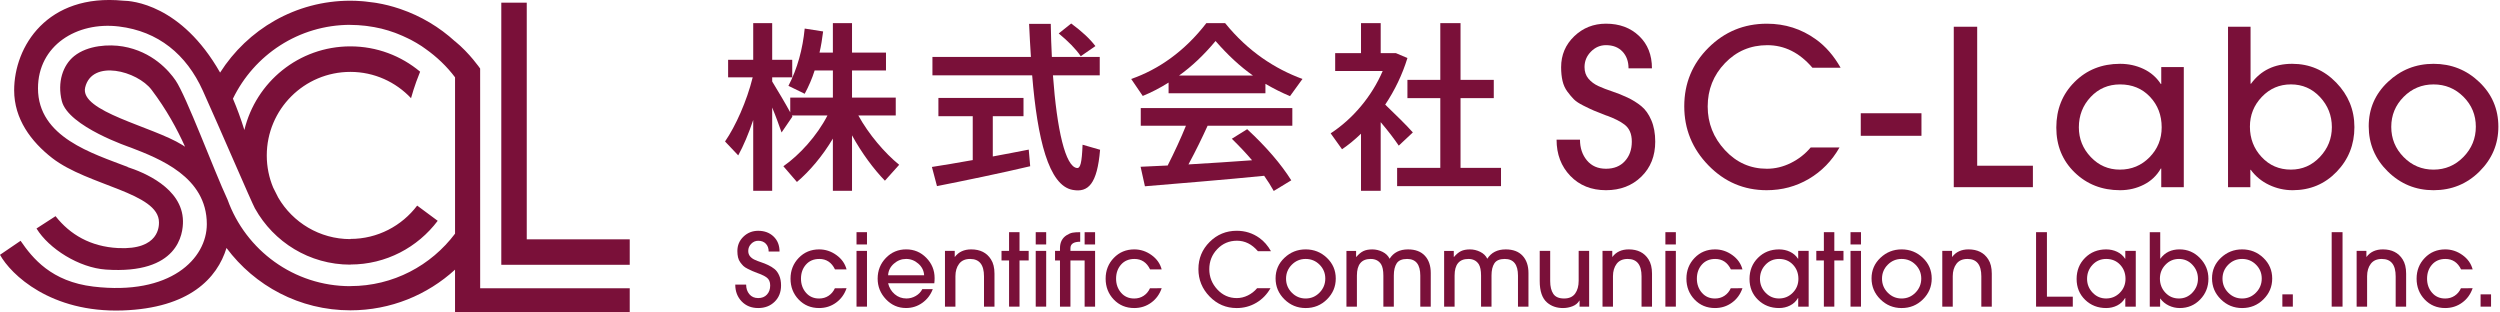 <?xml version="1.0" encoding="utf-8"?>
<!-- Generator: Adobe Illustrator 27.5.0, SVG Export Plug-In . SVG Version: 6.00 Build 0)  -->
<svg version="1.1" id="レイヤー_1" xmlns="http://www.w3.org/2000/svg" xmlns:xlink="http://www.w3.org/1999/xlink" x="0px"
	 y="0px" width="240px" height="30px" viewBox="0 0 240 30" style="enable-background:new 0 0 240 30;" xml:space="preserve">
<style type="text/css">
	.st0{fill:#7A1039;}
</style>
<g>
	<polygon class="st0" points="50.568,22.976 50.568,0.256 48.125,0.256 48.125,25.42 60.454,25.42 60.454,22.976 	"/>
	<path class="st0" d="M46.094,6.589V6.581c0,0-1.014-1.48-2.411-2.617v0.009c-1.493-1.365-3.264-2.428-5.218-3.098
		c-0.045-0.015-0.09-0.031-0.135-0.046c-0.351-0.116-0.706-0.223-1.068-0.314c-0.002-0.001-0.005-0.001-0.007-0.002
		c-0.363-0.091-0.731-0.166-1.104-0.229c-0.072-0.012-0.145-0.022-0.218-0.033c-0.295-0.046-0.593-0.083-0.894-0.111
		c-0.093-0.009-0.186-0.018-0.28-0.025c-0.371-0.028-0.744-0.047-1.122-0.047v0c-5.271,0-9.871,2.762-12.507,6.9
		c-3.735-6.566-8.504-6.895-9.298-6.902C4.517-0.649,1.359,4.472,1.359,8.671c0,2.75,1.624,4.924,3.648,6.498
		c3.431,2.669,10.254,3.319,10.254,6.172c0,0.306,0.068,2.678-3.927,2.472c-2.642-0.135-4.617-1.297-6.001-3.061l-1.829,1.183
		c1.193,1.948,4.085,3.768,6.66,3.944c6.955,0.477,7.421-3.424,7.401-4.665c-0.049-3.196-3.844-4.696-5.311-5.172
		c0.007-0.002,0.011-0.008,0.018-0.01c-3.35-1.295-8.625-2.839-8.625-7.553c0-4.098,3.707-6.43,7.775-5.936
		c3.758,0.457,6.47,2.666,8.05,6.162c1.623,3.592,4.687,10.733,4.996,11.29c0.003,0.007,0.012,0.028,0.012,0.028l0.004-0.002
		c1.79,3.21,5.214,5.384,9.152,5.384v-0.012c3.43,0,6.466-1.652,8.384-4.195l-1.971-1.461c-1.47,1.939-3.791,3.199-6.413,3.199
		v0.018c-2.954,0-5.529-1.6-6.922-3.977c-0.08-0.157-0.253-0.498-0.488-0.967c-0.397-0.949-0.616-1.99-0.616-3.083
		c0-4.433,3.594-8.026,8.027-8.026c2.301,0,4.366,0.976,5.828,2.529c0.003-0.016,0.005-0.038,0.007-0.048
		c0.016-0.055,0.298-1.13,0.86-2.5c-1.814-1.516-4.145-2.431-6.695-2.431c-4.943,0-9.073,3.426-10.177,8.03
		c-0.34-1.099-0.71-2.095-1.098-3.009c2.03-4.19,6.307-7.088,11.275-7.088v0.006c0.485,0,0.962,0.032,1.433,0.086
		c0.063,0.007,0.125,0.016,0.188,0.024c0.449,0.058,0.893,0.137,1.326,0.241c0.015,0.004,0.031,0.006,0.046,0.01
		c0.441,0.108,0.87,0.244,1.291,0.397c0.09,0.033,0.178,0.07,0.267,0.105c0.322,0.126,0.636,0.266,0.944,0.416
		c0.105,0.052,0.211,0.1,0.314,0.154c0.353,0.185,0.696,0.387,1.028,0.603c0.13,0.085,0.255,0.179,0.382,0.269
		c1.076,0.761,2.037,1.675,2.829,2.727v15.01c-2.295,3.051-5.936,5.033-10.048,5.033v0.007c-5.436,0-10.047-3.465-11.789-8.299
		c-1.337-2.879-3.952-9.931-4.991-11.452c-0.625-0.915-2.228-2.78-5.063-3.262c-1.316-0.224-3.362-0.128-4.675,0.927
		c-1.085,0.875-1.63,2.502-1.187,4.303c0.611,2.48,6.625,4.474,6.621,4.477c2.721,1.052,7.302,2.802,7.302,7.348
		c0,3.329-3.499,6.875-10.886,5.998c-4.044-0.48-5.849-2.729-6.993-4.396L0,24.462c1.046,1.892,4.865,5.576,11.768,5.341
		c6.422-0.22,9.09-3.104,9.976-5.998c2.705,3.628,7.016,5.986,11.891,5.986c3.873,0,7.398-1.482,10.048-3.904V30
		c0.062,0,16.771,0,16.771,0v-2.324H46.096L46.094,6.589z M17.497,13.912c-2.858-1.778-9.881-3.195-9.321-5.519
		c0.662-2.737,5.008-1.582,6.377,0.23c1.417,1.873,2.452,3.766,3.212,5.461C17.677,14.027,17.586,13.967,17.497,13.912z"/>
</g>
<g>
	<path class="st0" d="M70.87,14.917l-1.266-1.336c1.006-1.457,2.098-3.884,2.654-6.156h-2.359V5.742h2.41V2.221h1.821v3.521h1.925
		v1.682h-1.925v0.399c0.624,1.023,1.284,2.133,1.734,2.965V9.367h4.093V6.765h-1.752c-0.243,0.781-0.572,1.526-0.954,2.238
		l-1.561-0.763c0.867-1.665,1.37-3.538,1.561-5.498l1.769,0.277c-0.087,0.694-0.191,1.37-0.347,2.029h1.283V2.221h1.838v2.827h3.261
		v1.717h-3.261v2.602h4.198v1.717h-3.591c0.989,1.804,2.532,3.607,3.92,4.735l-1.37,1.527c-1.076-1.11-2.238-2.671-3.157-4.354
		v5.325h-1.838v-5.012c-0.988,1.665-2.238,3.139-3.451,4.163l-1.301-1.509c1.544-1.076,3.226-2.914,4.232-4.874h-3.416l0.052,0.104
		l-1.041,1.527c-0.226-0.642-0.538-1.527-0.902-2.394v7.996h-1.821v-6.799C71.876,12.818,71.373,13.998,70.87,14.917"/>
	<path class="st0" d="M93.383,15.368v-4.215h-3.296V9.401h8.169v1.752h-2.948v3.868c1.249-0.226,2.463-0.469,3.451-0.659
		l0.139,1.596c-2.619,0.624-6.643,1.457-8.949,1.908l-0.486-1.839C90.452,15.871,91.874,15.645,93.383,15.368 M98.967,5.464
		c-0.069-1.023-0.122-2.081-0.174-3.174h2.081c0.017,1.093,0.052,2.168,0.105,3.174h4.596v1.769h-4.492
		c0.381,5.237,1.197,8.776,2.307,8.897c0.329,0.035,0.468-0.503,0.537-2.237l1.682,0.485c-0.277,3.295-1.144,4.128-2.636,3.851
		c-2.307-0.417-3.382-4.891-3.885-10.996h-9.574V5.464H98.967z M102.835,2.256c1.006,0.746,1.769,1.44,2.324,2.168l-1.405,0.972
		c-0.485-0.711-1.214-1.439-2.116-2.185L102.835,2.256z"/>
	<path class="st0" d="M121.48,8.951h-9.296V7.927c-0.798,0.504-1.631,0.937-2.48,1.284l-1.11-1.63
		c2.601-0.902,5.116-2.637,7.215-5.359h1.804c2.203,2.722,4.787,4.388,7.423,5.359l-1.196,1.648c-0.798-0.33-1.578-0.729-2.359-1.18
		V8.951z M112.097,15.888c0.659-1.301,1.3-2.689,1.752-3.816h-4.336v-1.699h14.551v1.699h-8.134
		c-0.503,1.11-1.145,2.429-1.838,3.712c2.046-0.121,4.249-0.26,6.105-0.399c-0.572-0.677-1.231-1.37-1.942-2.064l1.474-0.919
		c1.856,1.717,3.261,3.364,4.233,4.908l-1.683,1.023c-0.26-0.468-0.572-0.971-0.919-1.457c-3.434,0.347-8.533,0.763-11.447,1.006
		l-0.416-1.873C110.224,15.975,111.109,15.94,112.097,15.888 M120.283,7.251c-1.231-0.867-2.411-1.96-3.59-3.313
		c-1.127,1.353-2.289,2.446-3.503,3.313H120.283z"/>
	<path class="st0" d="M132.546,18.316h-1.89v-5.481c-0.572,0.555-1.18,1.058-1.821,1.492l-1.092-1.527
		c2.133-1.387,3.954-3.555,4.995-5.984h-4.561V5.1h2.48V2.222h1.89V5.1h0.781h0.434h0.242l1.11,0.469
		c-0.485,1.578-1.214,3.104-2.134,4.474c0.988,0.954,2.046,1.977,2.653,2.671l-1.353,1.267c-0.416-0.624-1.04-1.44-1.734-2.255
		V18.316z M138.269,16.114V9.419h-3.156V7.667h3.156V2.222h1.943v5.446h3.191v1.752h-3.191v6.695h3.885v1.752h-9.973v-1.752H138.269
		z"/>
	<path class="st0" d="M158.902,13.598c0,1.373-0.444,2.494-1.333,3.361c-0.888,0.867-2.018,1.3-3.393,1.3
		c-1.401,0-2.543-0.457-3.424-1.373c-0.881-0.916-1.321-2.075-1.321-3.476h2.248c0,0.791,0.222,1.454,0.666,1.988
		c0.445,0.534,1.054,0.801,1.831,0.801c0.763,0,1.367-0.242,1.811-0.729c0.445-0.485,0.667-1.11,0.667-1.873
		c0-0.375-0.059-0.697-0.177-0.968c-0.118-0.27-0.291-0.492-0.52-0.666c-0.229-0.174-0.472-0.323-0.729-0.448
		c-0.257-0.125-0.545-0.25-0.864-0.375c-0.083-0.027-0.145-0.048-0.188-0.062c-0.541-0.208-0.933-0.364-1.176-0.468
		c-0.243-0.104-0.572-0.26-0.988-0.469c-0.417-0.208-0.721-0.409-0.916-0.604c-0.194-0.194-0.403-0.44-0.625-0.739
		c-0.222-0.298-0.377-0.641-0.468-1.03c-0.09-0.388-0.135-0.825-0.135-1.311c0-1.179,0.419-2.171,1.259-2.976
		c0.84-0.805,1.856-1.207,3.049-1.207c1.291,0,2.349,0.392,3.174,1.176c0.825,0.784,1.238,1.821,1.238,3.112h-2.248
		c0-0.666-0.195-1.203-0.583-1.613c-0.388-0.409-0.915-0.614-1.582-0.614c-0.555,0-1.037,0.208-1.446,0.624
		c-0.41,0.416-0.614,0.909-0.614,1.477c0,0.444,0.124,0.815,0.375,1.114c0.25,0.298,0.572,0.538,0.967,0.718
		c0.396,0.18,0.836,0.35,1.323,0.51c0.485,0.16,0.971,0.354,1.456,0.583c0.486,0.228,0.926,0.503,1.321,0.822
		c0.396,0.32,0.719,0.77,0.968,1.353C158.777,12.12,158.902,12.807,158.902,13.598"/>
	<path class="st0" d="M176.697,6.501h-2.706c-1.235-1.443-2.678-2.164-4.329-2.164c-1.61,0-2.966,0.576-4.069,1.727
		c-1.103,1.152-1.655,2.539-1.655,4.163c0,1.595,0.552,2.99,1.655,4.183c1.103,1.193,2.445,1.79,4.027,1.79
		c0.791,0,1.557-0.184,2.3-0.552c0.742-0.367,1.377-0.863,1.904-1.488h2.768c-0.736,1.291-1.718,2.296-2.946,3.018
		c-1.228,0.722-2.577,1.082-4.048,1.082c-2.179,0-4.041-0.794-5.588-2.383c-1.547-1.588-2.321-3.479-2.321-5.672
		c0-2.206,0.774-4.079,2.321-5.619c1.547-1.54,3.417-2.31,5.609-2.31c1.749,0,3.316,0.499,4.704,1.499
		C175.254,4.441,176.045,5.349,176.697,6.501"/>
	<rect x="178.633" y="10.872" class="st0" width="5.827" height="2.165"/>
	<polygon class="st0" points="195.158,17.969 187.562,17.969 187.562,2.567 189.81,2.567 189.81,15.909 195.158,15.909 	"/>
	<path class="st0" d="M209.644,17.969h-2.164v-1.79h-0.042c-0.388,0.68-0.933,1.197-1.634,1.55c-0.7,0.354-1.46,0.531-2.279,0.531
		c-1.734,0-3.188-0.569-4.36-1.707c-1.173-1.137-1.759-2.573-1.759-4.308c0-1.748,0.582-3.205,1.748-4.371
		c1.166-1.166,2.623-1.748,4.371-1.748c0.805,0,1.554,0.163,2.248,0.489c0.694,0.327,1.249,0.808,1.665,1.447h0.042V6.439h2.164
		V17.969z M207.521,12.225c0-1.166-0.375-2.144-1.124-2.935c-0.749-0.791-1.707-1.186-2.873-1.186c-1.124,0-2.064,0.403-2.82,1.207
		c-0.757,0.805-1.134,1.777-1.134,2.914c0,1.096,0.381,2.047,1.145,2.851c0.763,0.805,1.693,1.207,2.789,1.207
		c1.124,0,2.074-0.396,2.852-1.187C207.132,14.306,207.521,13.348,207.521,12.225"/>
	<path class="st0" d="M226.023,12.203c0,1.679-0.569,3.108-1.706,4.288c-1.138,1.18-2.546,1.769-4.225,1.769
		c-0.791,0-1.543-0.17-2.259-0.51c-0.714-0.339-1.301-0.822-1.758-1.446h-0.042v1.665h-2.143V2.567h2.164v5.474h0.042
		c0.929-1.277,2.248-1.915,3.954-1.915c1.651,0,3.06,0.6,4.225,1.801C225.441,9.127,226.023,10.553,226.023,12.203 M223.859,12.203
		c0-1.11-0.379-2.071-1.134-2.883c-0.756-0.811-1.689-1.218-2.799-1.218c-1.096,0-2.026,0.399-2.789,1.197
		c-0.764,0.798-1.145,1.752-1.145,2.862c0,1.138,0.375,2.11,1.124,2.914c0.749,0.805,1.686,1.207,2.81,1.207
		c1.096,0,2.025-0.406,2.789-1.218C223.477,14.254,223.859,13.3,223.859,12.203"/>
	<path class="st0" d="M239.843,12.162c0,1.665-0.603,3.098-1.811,4.298c-1.207,1.2-2.678,1.8-4.413,1.8
		c-1.706,0-3.171-0.6-4.391-1.8c-1.221-1.2-1.831-2.646-1.831-4.339c0-1.679,0.614-3.098,1.841-4.256
		c1.229-1.159,2.689-1.738,4.381-1.738c1.707,0,3.171,0.583,4.391,1.748C239.232,9.04,239.843,10.469,239.843,12.162
		 M236.493,15.066c0.791-0.812,1.187-1.78,1.187-2.903c0-1.124-0.395-2.081-1.187-2.873c-0.791-0.791-1.749-1.186-2.873-1.186
		c-1.124,0-2.081,0.399-2.872,1.197c-0.792,0.798-1.187,1.759-1.187,2.883c0,1.124,0.395,2.088,1.187,2.893
		c0.791,0.805,1.748,1.207,2.872,1.207C234.744,16.283,235.702,15.877,236.493,15.066"/>
</g>
<g>
	<path class="st0" d="M74.981,27.408c0,0.638-0.206,1.158-0.618,1.56c-0.412,0.403-0.937,0.604-1.575,0.604
		c-0.651,0-1.18-0.213-1.589-0.638c-0.409-0.425-0.614-0.963-0.614-1.613h1.044c0,0.367,0.103,0.674,0.309,0.922
		c0.206,0.248,0.489,0.372,0.85,0.372c0.354,0,0.635-0.112,0.84-0.338c0.206-0.225,0.31-0.515,0.31-0.869
		c0-0.174-0.028-0.323-0.082-0.449c-0.055-0.126-0.136-0.229-0.242-0.309c-0.106-0.08-0.219-0.15-0.339-0.207
		c-0.119-0.058-0.253-0.116-0.401-0.174c-0.039-0.013-0.068-0.023-0.087-0.029c-0.251-0.096-0.433-0.169-0.546-0.217
		c-0.113-0.048-0.266-0.12-0.459-0.217c-0.193-0.096-0.334-0.19-0.425-0.28c-0.09-0.09-0.186-0.204-0.29-0.342
		c-0.103-0.139-0.175-0.299-0.217-0.478c-0.042-0.181-0.063-0.384-0.063-0.608c0-0.548,0.195-1.009,0.585-1.381
		c0.39-0.374,0.862-0.561,1.415-0.561c0.599,0,1.09,0.182,1.473,0.546c0.383,0.364,0.575,0.846,0.575,1.444h-1.044
		c0-0.309-0.09-0.558-0.27-0.748c-0.18-0.19-0.425-0.285-0.734-0.285c-0.258,0-0.481,0.097-0.671,0.29
		c-0.19,0.193-0.285,0.422-0.285,0.686c0,0.206,0.058,0.379,0.173,0.517c0.116,0.139,0.266,0.25,0.45,0.333
		c0.184,0.084,0.388,0.163,0.613,0.237c0.226,0.074,0.451,0.164,0.677,0.271c0.225,0.106,0.429,0.233,0.613,0.381
		c0.183,0.148,0.333,0.358,0.449,0.628C74.924,26.722,74.981,27.041,74.981,27.408"/>
	<path class="st0" d="M81.27,27.669c-0.2,0.58-0.536,1.042-1.009,1.386c-0.474,0.345-1.016,0.517-1.628,0.517
		c-0.786,0-1.439-0.271-1.961-0.816c-0.521-0.544-0.782-1.212-0.782-2.004c0-0.786,0.263-1.451,0.787-1.995
		c0.525-0.544,1.18-0.816,1.966-0.816c0.592,0,1.142,0.18,1.646,0.541c0.506,0.361,0.832,0.821,0.981,1.381h-1.111
		c-0.322-0.669-0.824-1.004-1.507-1.004c-0.535,0-0.961,0.181-1.28,0.541c-0.318,0.361-0.478,0.811-0.478,1.353
		c0,0.528,0.16,0.977,0.478,1.347c0.319,0.37,0.739,0.556,1.261,0.556c0.342,0,0.644-0.087,0.908-0.261
		c0.264-0.175,0.467-0.416,0.609-0.725H81.27z"/>
	<path class="st0" d="M83.231,23.468h-1.005v-1.179h1.005V23.468z M83.231,29.437h-1.005v-5.352h1.005V29.437z"/>
	<path class="st0" d="M89.722,26.693c0,0.168-0.01,0.335-0.029,0.503h-4.434c0.103,0.425,0.314,0.775,0.633,1.048
		c0.319,0.274,0.694,0.41,1.125,0.41c0.316,0,0.614-0.08,0.894-0.242c0.28-0.161,0.491-0.379,0.632-0.657h1.005
		c-0.206,0.547-0.541,0.987-1.005,1.318c-0.463,0.332-0.985,0.497-1.565,0.497c-0.753,0-1.396-0.28-1.927-0.84
		c-0.531-0.56-0.797-1.22-0.797-1.98c0-0.779,0.264-1.443,0.792-1.99c0.528-0.547,1.178-0.82,1.951-0.82
		c0.754,0,1.397,0.27,1.927,0.811C89.456,25.293,89.722,25.94,89.722,26.693 M88.717,26.423c-0.026-0.438-0.212-0.808-0.556-1.111
		c-0.344-0.302-0.736-0.454-1.174-0.454c-0.438,0-0.829,0.151-1.174,0.454c-0.345,0.303-0.53,0.673-0.555,1.111H88.717z"/>
	<path class="st0" d="M95.469,29.437h-1.005V26.53c0-1.115-0.444-1.671-1.333-1.671c-0.47,0-0.823,0.156-1.058,0.468
		c-0.235,0.313-0.352,0.71-0.352,1.193v2.917h-1.004v-5.351h0.937v0.57h0.019c0.361-0.477,0.882-0.715,1.565-0.715
		c0.857,0,1.488,0.318,1.893,0.956c0.226,0.348,0.339,0.805,0.339,1.371V29.437z"/>
	<polygon class="st0" points="98.753,25.003 97.874,25.003 97.874,29.437 96.87,29.437 96.87,25.003 96.145,25.003 96.145,24.085 
		96.87,24.085 96.87,22.289 97.874,22.289 97.874,24.085 98.753,24.085 	"/>
	<path class="st0" d="M100.434,23.468h-1.005v-1.179h1.005V23.468z M100.434,29.437h-1.005v-5.352h1.005V29.437z"/>
	<path class="st0" d="M105.128,29.437h-1.004v-4.434h-1.362v4.434h-1.004v-4.434h-0.474v-0.918h0.474v-0.261
		c0-0.56,0.213-0.976,0.638-1.245c0.206-0.129,0.396-0.21,0.57-0.242c0.174-0.032,0.418-0.048,0.734-0.048v0.918
		c-0.625,0-0.937,0.206-0.937,0.617v0.261h2.366V29.437z M105.128,23.468h-1.004v-1.179h1.004V23.468z"/>
	<path class="st0" d="M111.522,27.669c-0.2,0.58-0.536,1.042-1.009,1.386c-0.474,0.345-1.016,0.517-1.628,0.517
		c-0.786,0-1.44-0.271-1.962-0.816c-0.521-0.544-0.782-1.212-0.782-2.004c0-0.786,0.262-1.451,0.787-1.995
		c0.525-0.544,1.18-0.816,1.966-0.816c0.592,0,1.141,0.18,1.646,0.541c0.506,0.361,0.832,0.821,0.98,1.381h-1.111
		c-0.322-0.669-0.824-1.004-1.507-1.004c-0.534,0-0.961,0.181-1.28,0.541c-0.318,0.361-0.478,0.811-0.478,1.353
		c0,0.528,0.16,0.977,0.478,1.347c0.319,0.37,0.739,0.556,1.261,0.556c0.342,0,0.644-0.087,0.908-0.261
		c0.264-0.175,0.466-0.416,0.608-0.725H111.522z"/>
	<path class="st0" d="M122.013,24.114h-1.256c-0.573-0.67-1.242-1.005-2.009-1.005c-0.747,0-1.376,0.267-1.888,0.802
		c-0.512,0.535-0.768,1.179-0.768,1.932c0,0.741,0.256,1.388,0.768,1.942c0.512,0.554,1.134,0.831,1.869,0.831
		c0.367,0,0.723-0.085,1.067-0.255c0.345-0.171,0.64-0.401,0.884-0.691h1.285c-0.342,0.6-0.797,1.066-1.367,1.401
		c-0.57,0.335-1.196,0.502-1.879,0.502c-1.011,0-1.876-0.369-2.594-1.106c-0.718-0.737-1.077-1.614-1.077-2.632
		c0-1.024,0.359-1.893,1.077-2.609c0.718-0.715,1.585-1.072,2.603-1.072c0.811,0,1.539,0.232,2.184,0.696
		C121.343,23.158,121.71,23.58,122.013,24.114"/>
	<path class="st0" d="M128.233,26.742c0,0.773-0.28,1.438-0.841,1.995c-0.56,0.557-1.242,0.836-2.048,0.836
		c-0.792,0-1.472-0.278-2.038-0.836c-0.566-0.557-0.85-1.228-0.85-2.014c0-0.779,0.285-1.438,0.855-1.975
		c0.569-0.538,1.247-0.807,2.033-0.807c0.792,0,1.471,0.27,2.038,0.811C127.95,25.293,128.233,25.956,128.233,26.742
		 M126.678,28.089c0.367-0.377,0.55-0.826,0.55-1.347c0-0.522-0.183-0.966-0.55-1.333c-0.367-0.367-0.811-0.55-1.333-0.55
		c-0.522,0-0.965,0.185-1.333,0.555c-0.367,0.371-0.551,0.817-0.551,1.339c0,0.521,0.184,0.969,0.551,1.343
		c0.367,0.373,0.811,0.56,1.333,0.56C125.867,28.654,126.311,28.466,126.678,28.089"/>
	<path class="st0" d="M137.352,29.437h-1.004v-2.975c0-1.069-0.423-1.603-1.265-1.603c-0.483,0-0.816,0.14-1,0.42
		c-0.183,0.28-0.276,0.671-0.276,1.173v2.985h-1.004v-2.975c0-0.496-0.074-0.863-0.222-1.101c-0.219-0.335-0.551-0.502-0.995-0.502
		c-0.882,0-1.323,0.531-1.323,1.594v2.985h-1.005v-5.351h0.927v0.579h0.019c0.225-0.264,0.451-0.451,0.676-0.56
		c0.226-0.109,0.512-0.164,0.86-0.164c0.341,0,0.67,0.079,0.985,0.236c0.315,0.159,0.541,0.379,0.676,0.662
		c0.38-0.599,0.97-0.898,1.768-0.898c0.702,0,1.242,0.203,1.618,0.608c0.377,0.406,0.565,0.96,0.565,1.661V29.437z"/>
	<path class="st0" d="M146.731,29.437h-1.005v-2.975c0-1.069-0.423-1.603-1.265-1.603c-0.483,0-0.817,0.14-1,0.42
		c-0.184,0.28-0.276,0.671-0.276,1.173v2.985h-1.004v-2.975c0-0.496-0.074-0.863-0.222-1.101c-0.219-0.335-0.55-0.502-0.995-0.502
		c-0.882,0-1.323,0.531-1.323,1.594v2.985h-1.005v-5.351h0.927v0.579h0.019c0.226-0.264,0.451-0.451,0.676-0.56
		c0.226-0.109,0.512-0.164,0.86-0.164c0.341,0,0.67,0.079,0.986,0.236c0.315,0.159,0.541,0.379,0.676,0.662
		c0.38-0.599,0.969-0.898,1.768-0.898c0.702,0,1.242,0.203,1.619,0.608c0.376,0.406,0.565,0.96,0.565,1.661V29.437z"/>
	<path class="st0" d="M152.556,29.437h-0.918v-0.58h-0.019c-0.142,0.245-0.359,0.425-0.652,0.541
		c-0.293,0.116-0.601,0.174-0.923,0.174c-0.605,0-1.114-0.177-1.526-0.531c-0.469-0.405-0.705-1.091-0.705-2.057v-2.898h1.005v2.898
		c0,0.522,0.1,0.931,0.3,1.227c0.199,0.296,0.544,0.444,1.033,0.444c0.483,0,0.837-0.158,1.063-0.474
		c0.226-0.315,0.338-0.724,0.338-1.226v-2.869h1.005V29.437z"/>
	<path class="st0" d="M158.593,29.437h-1.005V26.53c0-1.115-0.444-1.671-1.333-1.671c-0.47,0-0.822,0.156-1.057,0.468
		c-0.235,0.313-0.353,0.71-0.353,1.193v2.917h-1.004v-5.351h0.937v0.57h0.019c0.361-0.477,0.882-0.715,1.565-0.715
		c0.857,0,1.488,0.318,1.893,0.956c0.225,0.348,0.338,0.805,0.338,1.371V29.437z"/>
	<path class="st0" d="M160.882,23.468h-1.005v-1.179h1.005V23.468z M160.882,29.437h-1.005v-5.352h1.005V29.437z"/>
	<path class="st0" d="M167.276,27.669c-0.199,0.58-0.536,1.042-1.009,1.386c-0.474,0.345-1.016,0.517-1.628,0.517
		c-0.786,0-1.439-0.271-1.961-0.816c-0.521-0.544-0.782-1.212-0.782-2.004c0-0.786,0.262-1.451,0.787-1.995
		c0.525-0.544,1.18-0.816,1.966-0.816c0.592,0,1.141,0.18,1.647,0.541c0.506,0.361,0.832,0.821,0.98,1.381h-1.111
		c-0.322-0.669-0.824-1.004-1.507-1.004c-0.535,0-0.961,0.181-1.279,0.541c-0.319,0.361-0.479,0.811-0.479,1.353
		c0,0.528,0.159,0.977,0.479,1.347c0.318,0.37,0.739,0.556,1.26,0.556c0.342,0,0.644-0.087,0.908-0.261
		c0.264-0.175,0.467-0.416,0.608-0.725H167.276z"/>
	<path class="st0" d="M173.632,29.437h-1.005v-0.831h-0.019c-0.18,0.316-0.433,0.555-0.758,0.72
		c-0.325,0.164-0.678,0.246-1.058,0.246c-0.805,0-1.479-0.264-2.023-0.792c-0.544-0.528-0.816-1.194-0.816-1.999
		c0-0.811,0.27-1.488,0.811-2.028c0.541-0.541,1.217-0.811,2.028-0.811c0.373,0,0.721,0.075,1.043,0.226
		c0.322,0.151,0.58,0.375,0.773,0.671h0.019v-0.753h1.005V29.437z M172.647,26.771c0-0.541-0.175-0.995-0.522-1.362
		c-0.347-0.367-0.792-0.55-1.333-0.55c-0.521,0-0.958,0.187-1.309,0.56c-0.351,0.373-0.526,0.825-0.526,1.352
		c0,0.509,0.177,0.95,0.531,1.323c0.354,0.374,0.786,0.56,1.294,0.56c0.522,0,0.963-0.184,1.324-0.551
		C172.466,27.737,172.647,27.293,172.647,26.771"/>
	<polygon class="st0" points="176.974,25.003 176.095,25.003 176.095,29.437 175.091,29.437 175.091,25.003 174.366,25.003 
		174.366,24.085 175.091,24.085 175.091,22.289 176.095,22.289 176.095,24.085 176.974,24.085 	"/>
	<path class="st0" d="M178.655,23.468h-1.005v-1.179h1.005V23.468z M178.655,29.437h-1.005v-5.352h1.005V29.437z"/>
	<path class="st0" d="M185.445,26.742c0,0.773-0.28,1.438-0.84,1.995c-0.56,0.557-1.243,0.836-2.048,0.836
		c-0.792,0-1.472-0.278-2.039-0.836c-0.566-0.557-0.85-1.228-0.85-2.014c0-0.779,0.285-1.438,0.855-1.975
		c0.57-0.538,1.247-0.807,2.033-0.807c0.792,0,1.471,0.27,2.038,0.811C185.162,25.293,185.445,25.956,185.445,26.742 M183.89,28.089
		c0.367-0.377,0.551-0.826,0.551-1.347c0-0.522-0.184-0.966-0.551-1.333c-0.367-0.367-0.811-0.55-1.333-0.55
		c-0.522,0-0.966,0.185-1.333,0.555c-0.368,0.371-0.551,0.817-0.551,1.339c0,0.521,0.184,0.969,0.551,1.343
		c0.367,0.373,0.811,0.56,1.333,0.56C183.078,28.654,183.523,28.466,183.89,28.089"/>
	<path class="st0" d="M191.212,29.437h-1.005V26.53c0-1.115-0.444-1.671-1.333-1.671c-0.47,0-0.823,0.156-1.058,0.468
		c-0.235,0.313-0.352,0.71-0.352,1.193v2.917h-1.005v-5.351h0.937v0.57h0.019c0.36-0.477,0.882-0.715,1.565-0.715
		c0.856,0,1.488,0.318,1.893,0.956c0.226,0.348,0.338,0.805,0.338,1.371V29.437z"/>
	<polygon class="st0" points="198.988,29.437 195.462,29.437 195.462,22.289 196.505,22.289 196.505,28.481 198.988,28.481 	"/>
	<path class="st0" d="M205.034,29.437h-1.005v-0.831h-0.019c-0.18,0.316-0.433,0.555-0.758,0.72
		c-0.325,0.164-0.678,0.246-1.058,0.246c-0.805,0-1.479-0.264-2.023-0.792c-0.544-0.528-0.816-1.194-0.816-1.999
		c0-0.811,0.27-1.488,0.811-2.028c0.541-0.541,1.217-0.811,2.028-0.811c0.373,0,0.721,0.075,1.043,0.226
		c0.322,0.151,0.58,0.375,0.773,0.671h0.019v-0.753h1.005V29.437z M204.049,26.771c0-0.541-0.175-0.995-0.522-1.362
		c-0.347-0.367-0.792-0.55-1.333-0.55c-0.522,0-0.958,0.187-1.309,0.56c-0.351,0.373-0.526,0.825-0.526,1.352
		c0,0.509,0.177,0.95,0.531,1.323c0.354,0.374,0.786,0.56,1.294,0.56c0.522,0,0.963-0.184,1.324-0.551
		C203.868,27.737,204.049,27.293,204.049,26.771"/>
	<path class="st0" d="M212.008,26.761c0,0.78-0.264,1.443-0.792,1.99c-0.528,0.547-1.182,0.821-1.961,0.821
		c-0.367,0-0.716-0.079-1.047-0.237c-0.332-0.158-0.604-0.382-0.817-0.671h-0.019v0.773h-0.995v-7.148h1.005v2.54h0.019
		c0.431-0.592,1.043-0.889,1.835-0.889c0.767,0,1.421,0.279,1.961,0.836C211.738,25.333,212.008,25.995,212.008,26.761
		 M211.004,26.761c0-0.515-0.176-0.961-0.527-1.337c-0.35-0.377-0.784-0.565-1.299-0.565c-0.509,0-0.94,0.185-1.294,0.555
		c-0.355,0.371-0.532,0.813-0.532,1.329c0,0.528,0.174,0.979,0.522,1.352c0.348,0.373,0.782,0.56,1.304,0.56
		c0.509,0,0.94-0.188,1.295-0.565C210.827,27.712,211.004,27.27,211.004,26.761"/>
	<path class="st0" d="M218.132,26.742c0,0.773-0.28,1.438-0.841,1.995c-0.56,0.557-1.243,0.836-2.048,0.836
		c-0.792,0-1.471-0.278-2.038-0.836c-0.567-0.557-0.85-1.228-0.85-2.014c0-0.779,0.285-1.438,0.855-1.975
		c0.57-0.538,1.248-0.807,2.033-0.807c0.792,0,1.471,0.27,2.039,0.811C217.849,25.293,218.132,25.956,218.132,26.742
		 M216.577,28.089c0.367-0.377,0.55-0.826,0.55-1.347c0-0.522-0.183-0.966-0.55-1.333c-0.367-0.367-0.811-0.55-1.333-0.55
		s-0.965,0.185-1.333,0.555c-0.367,0.371-0.551,0.817-0.551,1.339c0,0.521,0.184,0.969,0.551,1.343
		c0.368,0.373,0.811,0.56,1.333,0.56S216.211,28.466,216.577,28.089"/>
	<rect x="219.107" y="28.258" class="st0" width="1.005" height="1.179"/>
	<rect x="223.841" y="22.289" class="st0" width="1.043" height="7.148"/>
	<path class="st0" d="M230.989,29.437h-1.004V26.53c0-1.115-0.445-1.671-1.333-1.671c-0.47,0-0.823,0.156-1.058,0.468
		c-0.235,0.313-0.352,0.71-0.352,1.193v2.917h-1.005v-5.351h0.937v0.57h0.019c0.36-0.477,0.882-0.715,1.565-0.715
		c0.856,0,1.488,0.318,1.893,0.956c0.226,0.348,0.338,0.805,0.338,1.371V29.437z"/>
	<path class="st0" d="M237.374,27.669c-0.2,0.58-0.536,1.042-1.01,1.386c-0.474,0.345-1.016,0.517-1.628,0.517
		c-0.786,0-1.439-0.271-1.961-0.816c-0.521-0.544-0.782-1.212-0.782-2.004c0-0.786,0.262-1.451,0.787-1.995
		c0.525-0.544,1.18-0.816,1.966-0.816c0.592,0,1.141,0.18,1.647,0.541c0.506,0.361,0.832,0.821,0.981,1.381h-1.111
		c-0.322-0.669-0.824-1.004-1.507-1.004c-0.535,0-0.961,0.181-1.28,0.541c-0.319,0.361-0.478,0.811-0.478,1.353
		c0,0.528,0.159,0.977,0.478,1.347c0.319,0.37,0.739,0.556,1.26,0.556c0.342,0,0.644-0.087,0.908-0.261
		c0.264-0.175,0.467-0.416,0.608-0.725H237.374z"/>
	<rect x="238.136" y="28.258" class="st0" width="1.005" height="1.179"/>
</g>
</svg>
